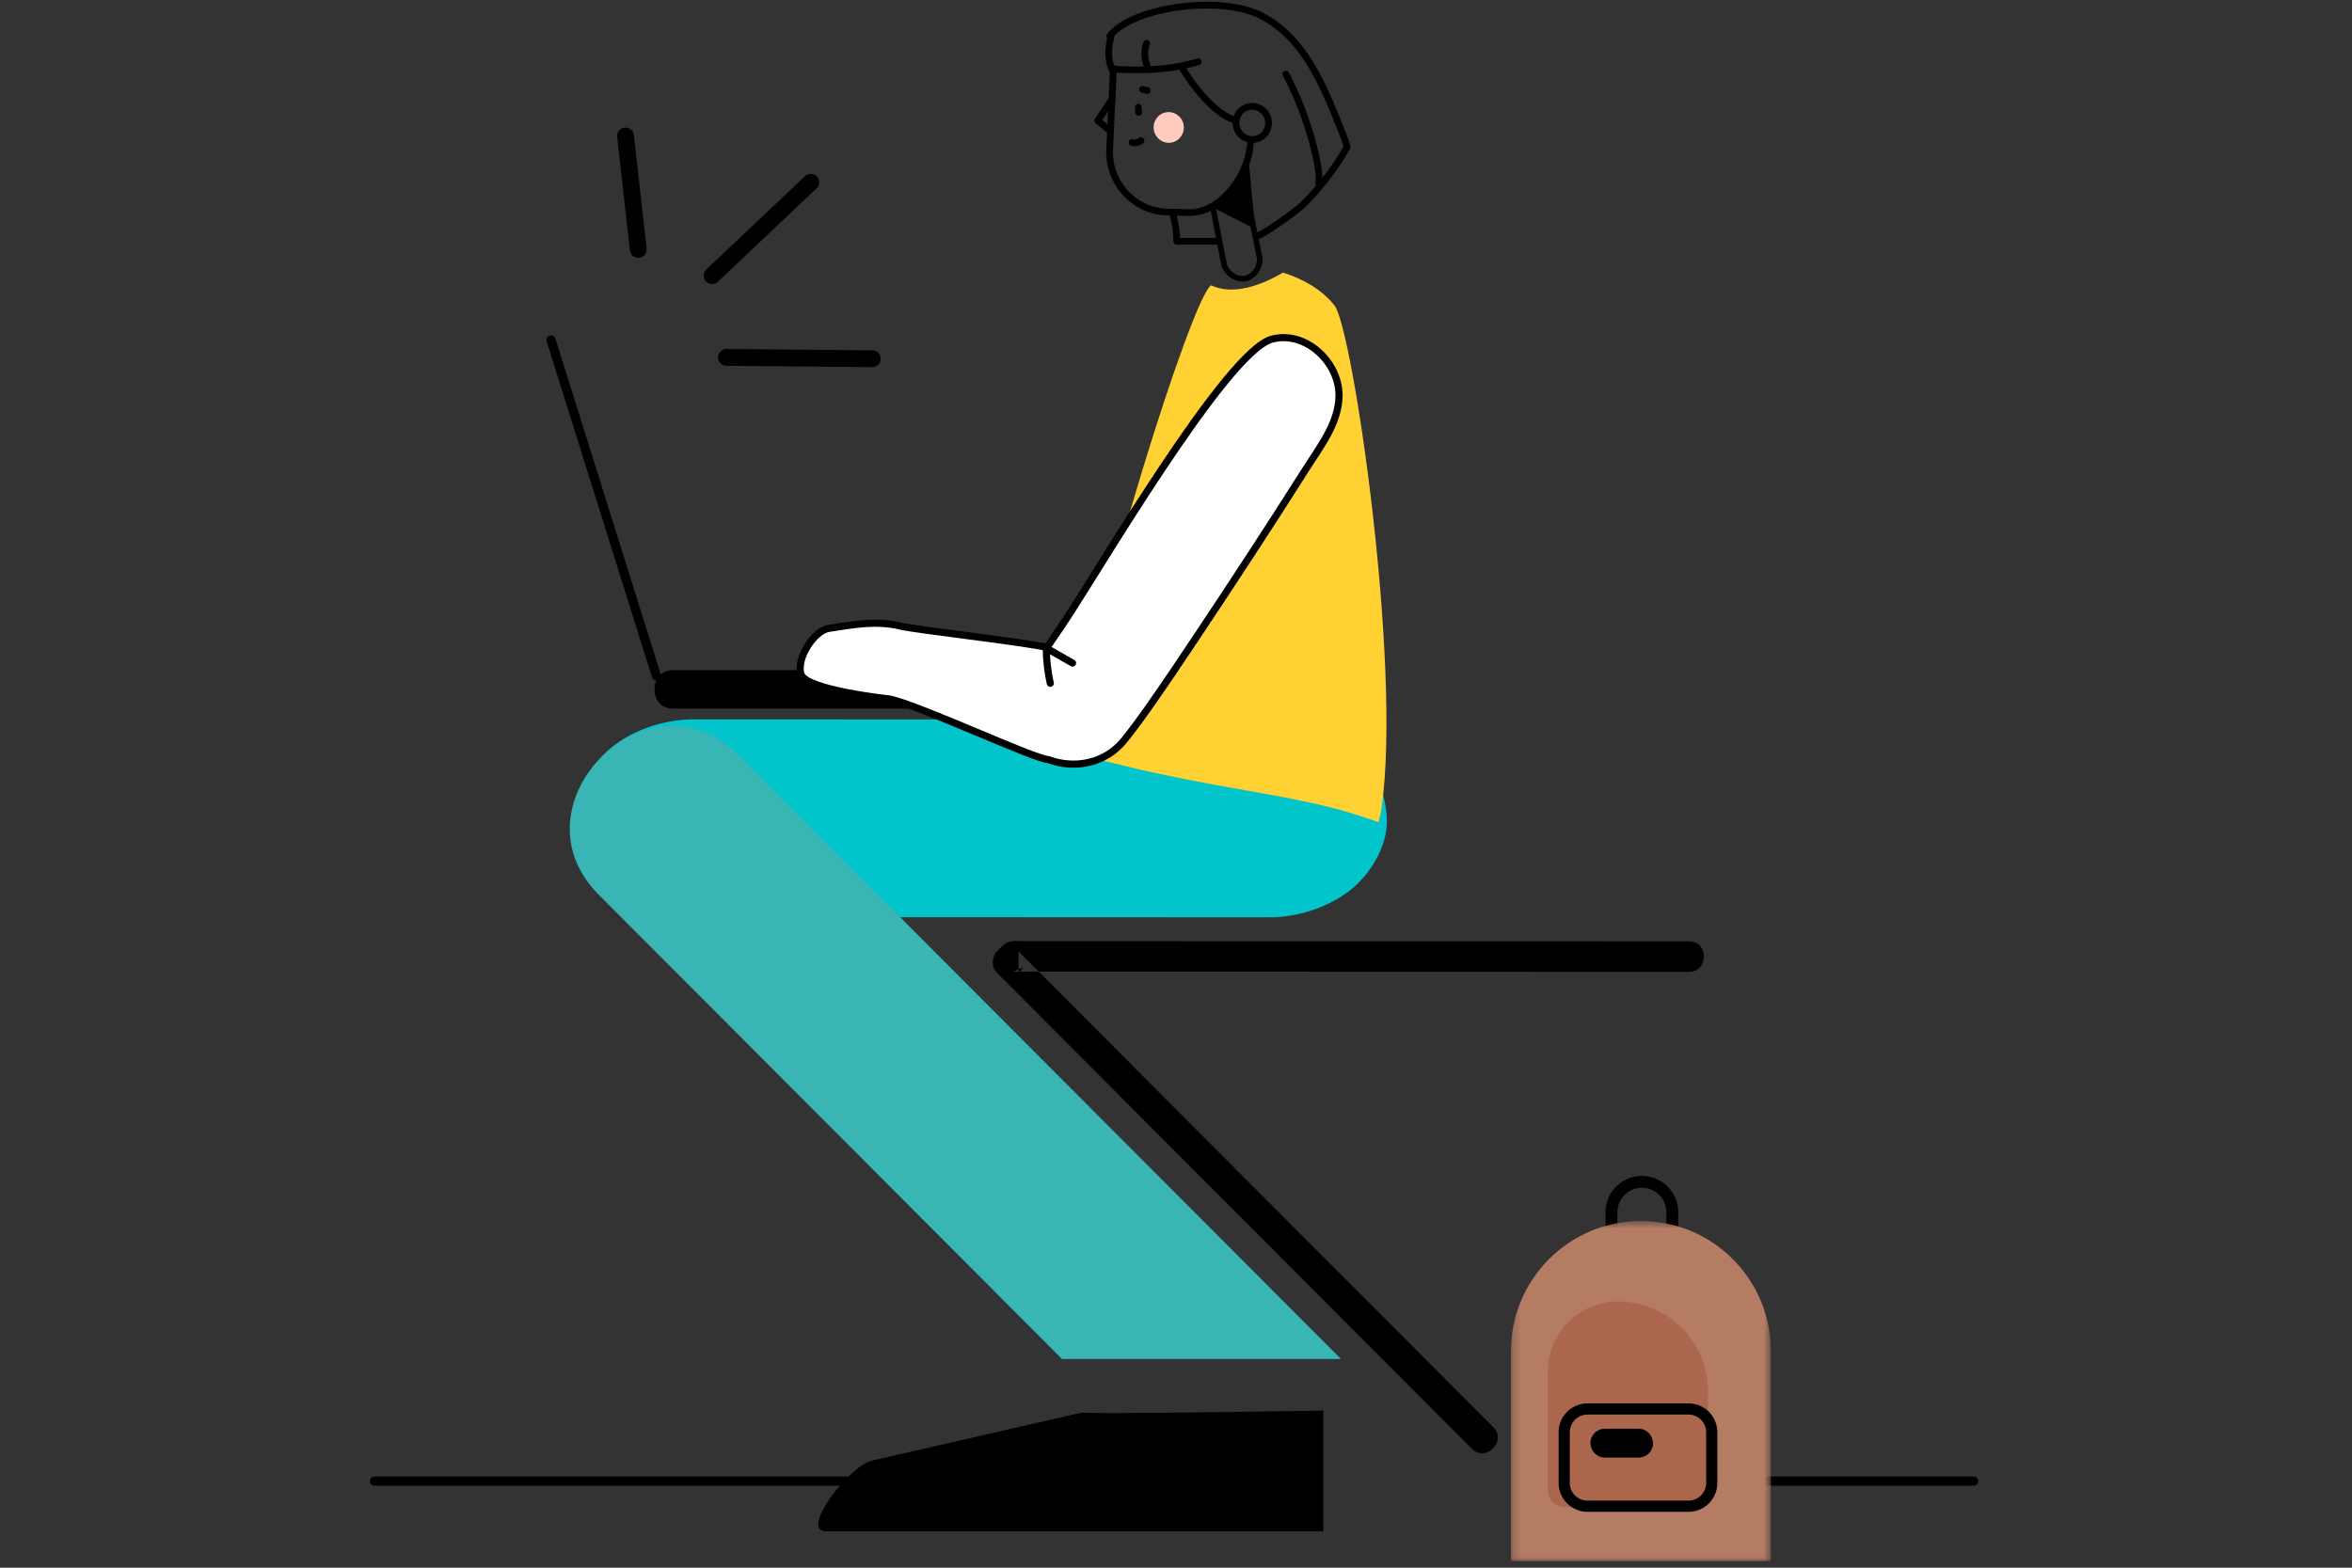 <svg width="300" height="200" xmlns="http://www.w3.org/2000/svg" xmlns:xlink="http://www.w3.org/1999/xlink"><rect width="100%" height="100%" fill="#333333" stroke="none"/><defs><path id="a" d="M.195.549h33.166v43.399H.195z"/></defs><g fill="none" fill-rule="evenodd"><path fill="#FFF" d="M70.284 43.37l13.44 42.858"/><path stroke="#000" stroke-width="1.17" stroke-linecap="round" stroke-linejoin="round" d="M70.284 43.37l13.44 42.858"/><g><path d="M85.845 90.41h34.201c3.154 0 3.16-4.914 0-4.914h-34.2c-3.155 0-3.16 4.913 0 4.913" fill="#000"/><path stroke="#000" stroke-width="2.145" stroke-linecap="round" stroke-linejoin="round" d="M111.261 45.768l-18.603-.174M103.417 23.251L90.823 35.166M79.785 17.351l1.626 14.477"/><path fill="#FFF" d="M198.187 188.954h53.55"/><path stroke="#000" stroke-width="1.17" stroke-linecap="round" stroke-linejoin="round" d="M198.187 188.954h53.55"/><path fill="#FFF" d="M47.758 188.954h60.954"/><path stroke="#000" stroke-width="1.17" stroke-linecap="round" stroke-linejoin="round" d="M47.758 188.954h60.954"/><path d="M190.48 182.088l-49.64-49.76-10.925-10.951v2.745l.682-.739-1.37.57 31.898.01 38.525.011 15.817.006c2.493 0 2.497-3.883 0-3.883-11.042-.007-22.085-.009-33.128-.012l-39.394-.01-8.684-.004c-1.165 0-2.33 0-3.494-.002-.51 0-1.032-.033-1.54 0-.961.063-1.453.659-2.052 1.308-.71.77-.764 1.98 0 2.745L174.04 171.1l13.701 13.734c1.766 1.769 4.506-.976 2.74-2.746" fill="#000"/><path d="M209.422 160.683h0a3.885 3.885 0 003.88-3.89v-2.13a3.885 3.885 0 00-3.88-3.888 3.885 3.885 0 00-3.88 3.889v2.13a3.885 3.885 0 003.88 3.889z" stroke="#000" stroke-width="1.513"/><g transform="translate(192.521 155.22)"><mask id="b" fill="#fff"><use xlink:href="#a"/></mask><path d="M16.778.549c9.159 0 16.583 7.442 16.583 16.623v26.776H.195V17.172C.195 7.992 7.62.549 16.778.549" fill="#B57C64" mask="url(#b)"/></g><path d="M206.372 166.026c6.343 0 11.485 5.154 11.485 11.512v12.583c0 1.2-.97 2.17-2.165 2.17h-16.093a2.168 2.168 0 01-2.165-2.17v-15.136c0-4.948 4.001-8.96 8.938-8.96" fill="#AD664E"/><path d="M202.483 179.752h12.886a2.97 2.97 0 012.967 2.973v6.459a2.97 2.97 0 01-2.967 2.973h-12.886a2.97 2.97 0 01-2.966-2.973v-6.459a2.97 2.97 0 012.966-2.973z" stroke="#000" stroke-width="1.427"/><path d="M204.694 185.955h4.32c.471 0 .966-.206 1.3-.54.318-.32.558-.844.538-1.303-.045-.998-.808-1.842-1.839-1.842h-4.319c-.47 0-.966.205-1.3.54-.318.319-.558.844-.537 1.302.043.998.807 1.843 1.837 1.843" fill="#000"/><path d="M88.468 116.994c24.481.01 48.963.02 73.444.032 3.84.002 7.878-1.408 10.594-3.694 2.598-2.188 4.555-5.776 4.387-8.917-.174-3.262-1.446-6.645-4.387-8.918-2.932-2.266-6.534-3.692-10.594-3.693l-73.444-.032c-3.84-.002-7.878 1.408-10.593 3.694-2.598 2.186-4.555 5.775-4.388 8.917.173 3.261 1.447 6.645 4.388 8.918 2.932 2.265 6.533 3.691 10.593 3.693" fill="#01C5CB"/><path d="M146.852 98.511c9.27 1.977 12.186 2.227 19.355 3.693 3.26.665 6.49 1.546 9.614 2.694.168-.59.313-1.192.401-1.816 2.602-18.23-3.665-61.038-5.99-64.086-1.508-1.976-3.997-3.411-6.583-4.224-2.836 1.68-6.423 2.938-9.182 1.62-2.524 1.847-14.833 40.969-17.872 59.944 2.754.231 7.555 1.598 10.257 2.175" fill="#FFD133"/><path d="M138.014 180.206l-26.823 6.141c-3.091.826-9.164 9.008-5.882 9.008h63.473V179.96s-30.44.492-30.768.246" fill="#000"/><path d="M92.438 130.253l42.853 42.955c.056.057.117.111.173.167h35.577A2988591.48 2988591.48 0 0194.17 96.32C82.708 84.83 64.91 102.66 76.38 114.156l16.058 16.097" fill="#39B5B5"/><path d="M162.215 43.275c-5.857 1.604-22.425 30.11-26.71 36.436-.652.959-1.301 1.922-1.959 2.88-3.533-.773-16.7-2.232-18.684-2.715-3.088-.753-6.027-.193-9.128.285-1.916.296-4.21 3.867-3.566 5.862.649 2.01 11.128 3.14 11.267 3.146 3.688.737 18.592 7.715 20.254 7.73 3.4 1.27 7.295.488 9.656-2.415 1.092-1.344 2.117-2.75 3.116-4.164 2.113-2.994 4.15-6.042 6.182-9.09 4.729-7.098 9.398-14.237 13.96-21.442 1.764-2.784 4.136-5.806 4.192-9.24.072-4.346-4.309-8.443-8.58-7.273" fill="#FFF"/><path d="M162.215 43.275c-5.857 1.604-22.425 30.11-26.71 36.436-.652.959-1.301 1.922-1.959 2.88-3.533-.773-16.7-2.232-18.684-2.715-3.088-.753-6.027-.193-9.128.285-1.916.296-4.21 3.867-3.566 5.862.649 2.01 11.128 3.14 11.267 3.146 3.688.737 18.592 7.715 20.254 7.73 3.4 1.27 7.295.488 9.656-2.415 1.092-1.344 2.117-2.75 3.116-4.164 2.113-2.994 4.15-6.042 6.182-9.09 4.729-7.098 9.398-14.237 13.96-21.442 1.764-2.784 4.136-5.806 4.192-9.24.072-4.346-4.309-8.443-8.58-7.273z" stroke="#000" stroke-width=".909" stroke-linecap="round" stroke-linejoin="round"/><path d="M133.968 87.168a21.752 21.752 0 01-.513-4.488l3.323 1.893.024.013" stroke="#000" stroke-width=".909" stroke-linecap="round" stroke-linejoin="round"/><path d="M158.668 22.962l1.985 9.863c.185.944-.557 2.465-1.807 2.711-1.249.246-2.532-.876-2.717-1.82l-1.405-7.162" stroke="#000" stroke-width=".718" stroke-linecap="round" stroke-linejoin="round"/><path d="M150.961 15.887c.208 1.063-.468 2.092-1.512 2.298-1.043.204-2.058-.49-2.266-1.554-.209-1.063.469-2.09 1.512-2.296 1.043-.206 2.058.489 2.266 1.552" fill="#FDCCBF"/><path d="M159.465 18.606c-.391 4.1-4 8.728-7.995 8.513l-2.82-.076c-4.121-.222-7.305-3.8-7.112-7.99l.484-10.323" stroke="#000" stroke-width=".858" stroke-linecap="round" stroke-linejoin="round"/><path d="M159.556 18.18l-.063.04a7.71 7.71 0 01-.027.386" stroke="#000" stroke-width=".718" stroke-linecap="round" stroke-linejoin="round"/><path d="M145.2 13.677l.033.653M144.39 18.17a1.23 1.23 0 001.142-.228M141.861 12.61l-1.846 2.791 1.66 1.343M141.783 4.342c-.407 1.658-.573 2.868.025 4.473 3.212.19 7.32.205 11.032-.948" stroke="#000" stroke-width=".858" stroke-linecap="round" stroke-linejoin="round"/><path d="M141.557 4.597c2.928-3.745 14.157-5.264 19.325-2.587 5.72 2.965 8.088 9.297 10.642 15.74l.308.97c-.805 1.545-2.989 4.862-5.784 7.525-.618.59-4.898 3.73-5.736 3.876M155.13 30.784l-5.04-.008a13.774 13.774 0 00-.446-3.3M150.703 8.535c1.424 2.357 4.002 5.747 6.553 6.699" stroke="#000" stroke-width=".858" stroke-linecap="round" stroke-linejoin="round"/><path d="M161.692 14.99c.382 1.105-.187 2.31-1.271 2.692-1.084.381-2.273-.206-2.654-1.311-.382-1.106.188-2.311 1.272-2.692 1.084-.382 2.272.205 2.653 1.31z" stroke="#000" stroke-width=".858" stroke-linecap="round" stroke-linejoin="round"/><path fill="#000" d="M160.067 29.214l-5.499-2.815 4.772-5.278z"/><path d="M146.26 5.52a4.04 4.04 0 00.022 2.796M164.02 9.46a42.97 42.97 0 013.738 10.081c.305 1.306.55 2.642.464 3.978M145.72 11.397l.615.15" stroke="#000" stroke-width=".858" stroke-linecap="round" stroke-linejoin="round"/></g></g></svg>